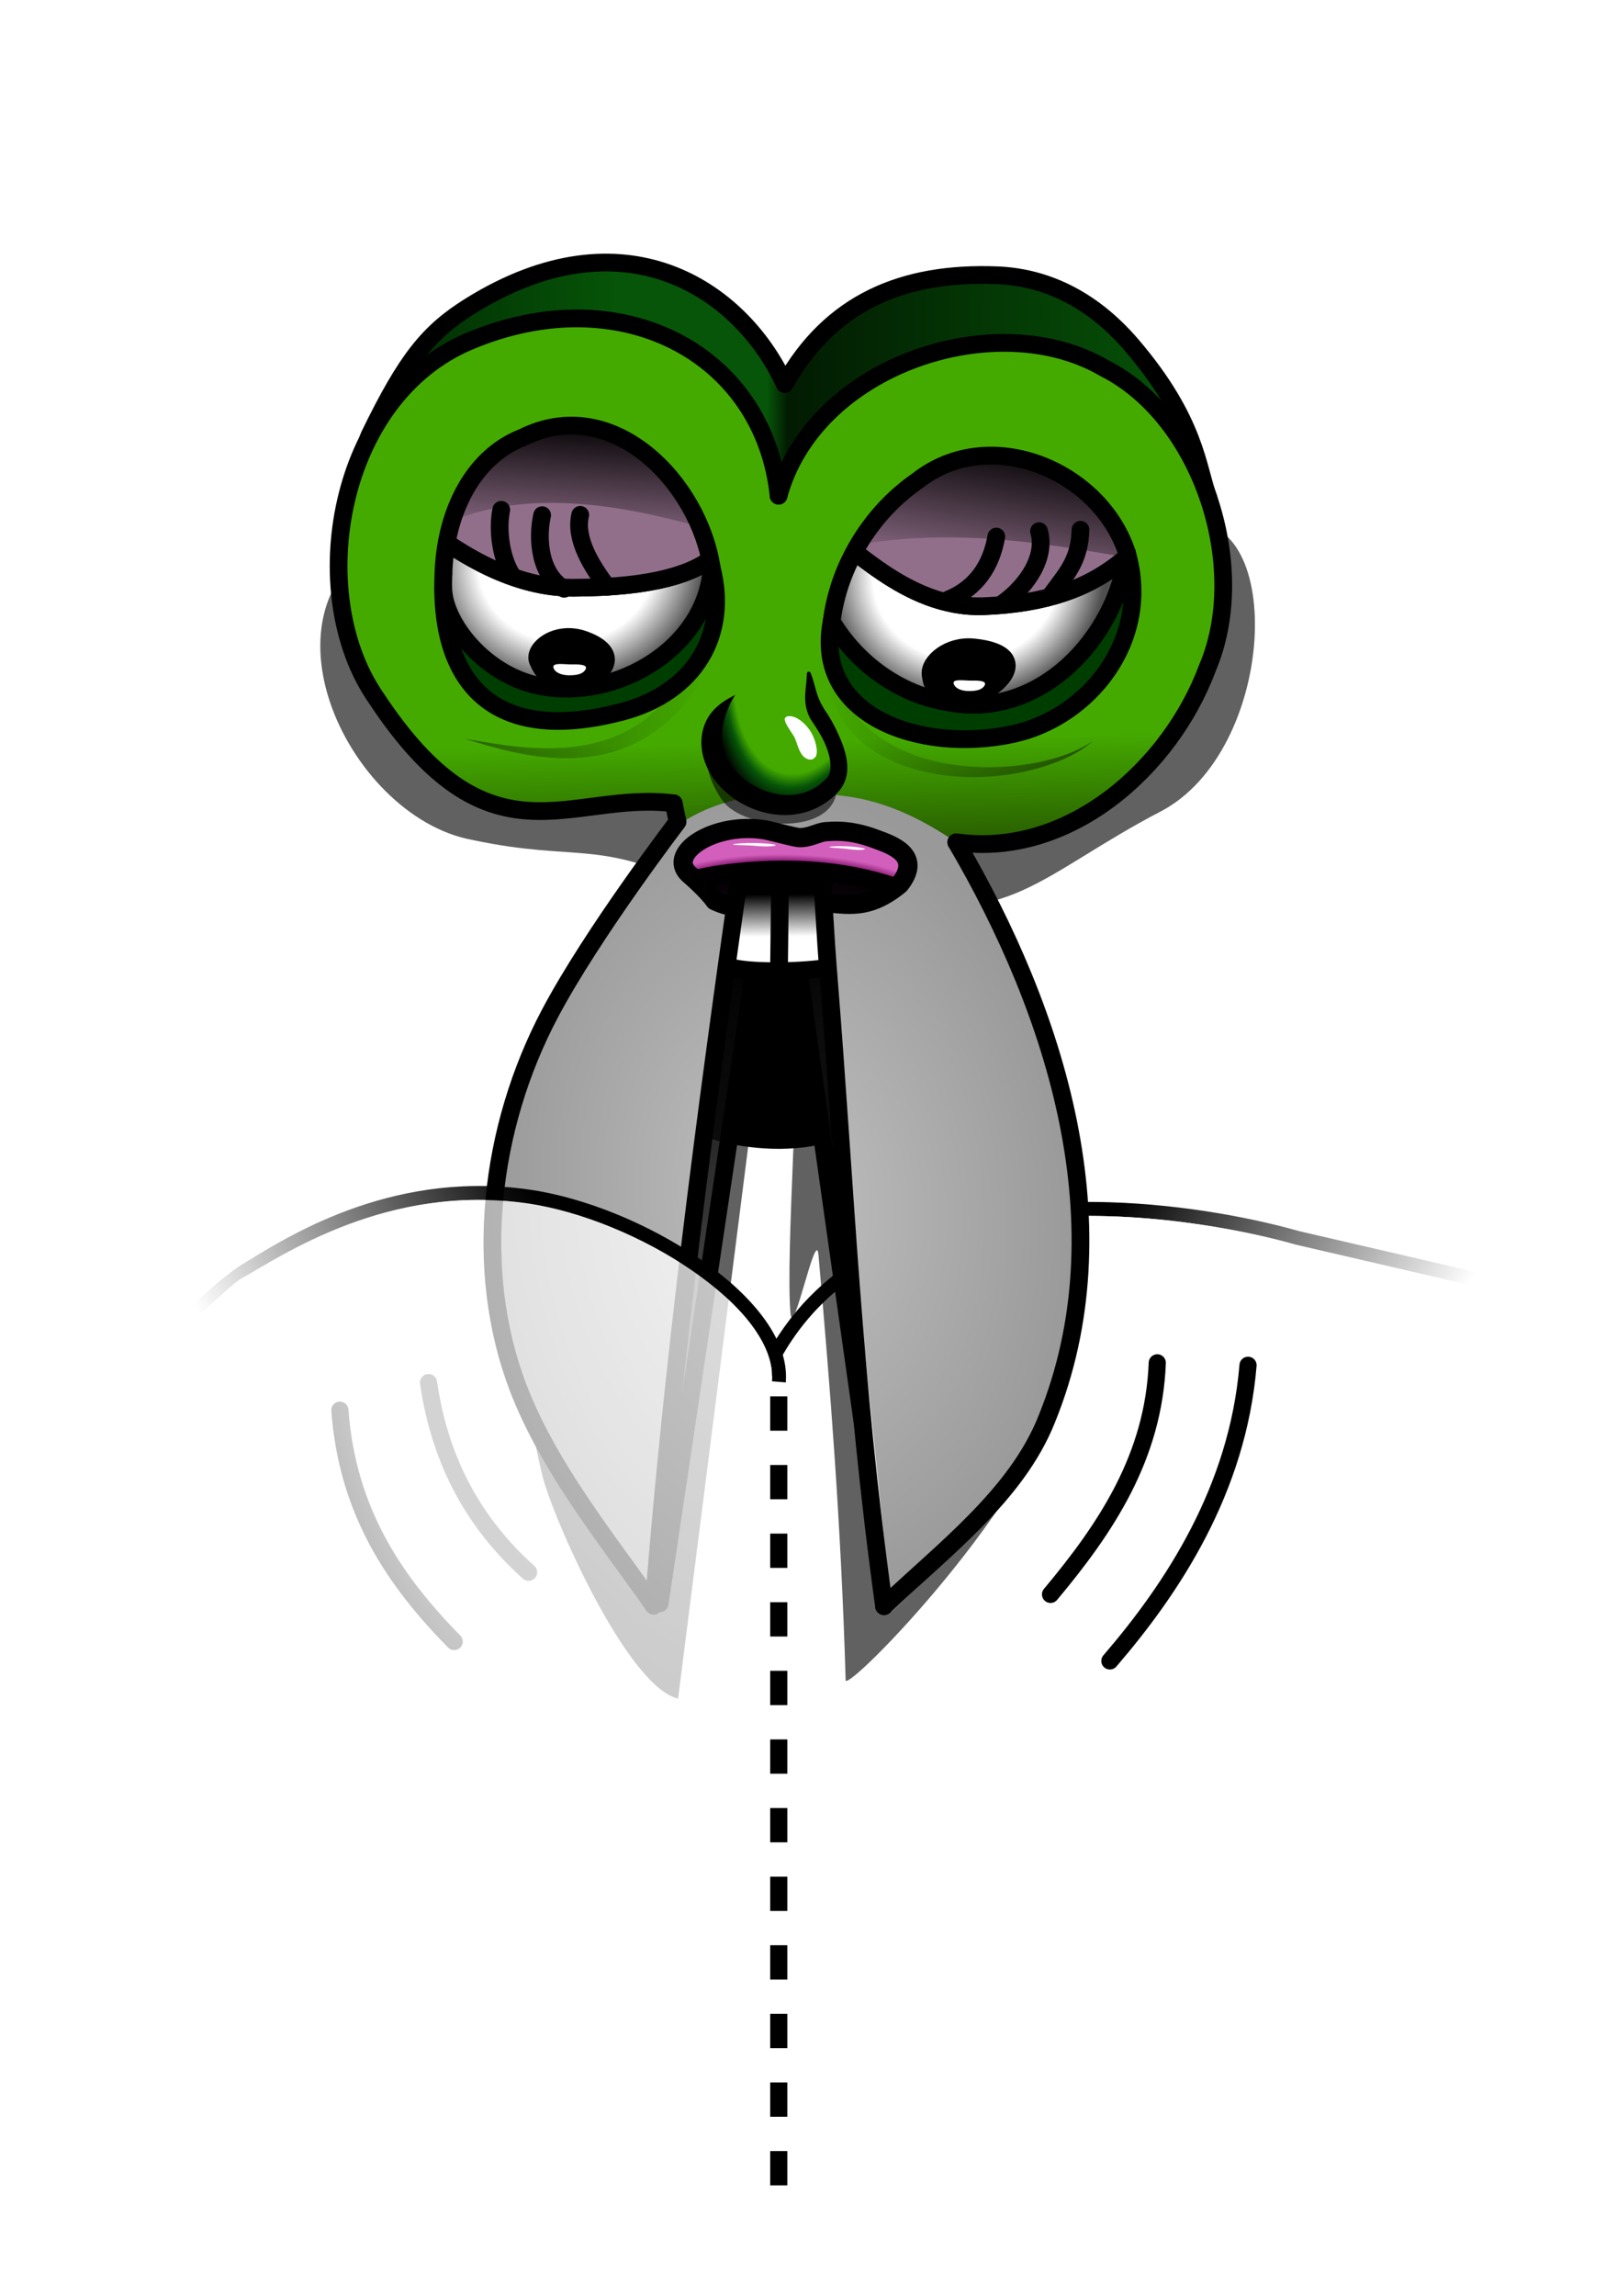 <?xml version="1.0" encoding="UTF-8" standalone="no"?>
<!-- Created with Inkscape (http://www.inkscape.org/) -->

<svg
   width="218.95mm"
   height="310.859mm"
   viewBox="0 0 218.95 310.859"
   version="1.1"
   id="svg185"
   xmlns:xlink="http://www.w3.org/1999/xlink"
   xmlns="http://www.w3.org/2000/svg"
   xmlns:svg="http://www.w3.org/2000/svg">
  <defs
     id="defs182">
    <linearGradient
       id="linearGradient2197">
      <stop
         style="stop-color:#ffffff;stop-opacity:0.818;"
         offset="0.001"
         id="stop2448" />
      <stop
         style="stop-color:#ffffff;stop-opacity:0.66;"
         offset="0.678"
         id="stop2193" />
      <stop
         style="stop-color:#ffffff;stop-opacity:0;"
         offset="1"
         id="stop2195" />
    </linearGradient>
    <linearGradient
       id="linearGradient2191">
      <stop
         style="stop-color:#ffffff;stop-opacity:1;"
         offset="0"
         id="stop2185" />
      <stop
         style="stop-color:#ffffff;stop-opacity:0.89;"
         offset="0.547"
         id="stop2187" />
      <stop
         style="stop-color:#ffffff;stop-opacity:0;"
         offset="1"
         id="stop2189" />
    </linearGradient>
    <linearGradient
       id="linearGradient2053">
      <stop
         style="stop-color:#ffffff;stop-opacity:1;"
         offset="0"
         id="stop2049" />
      <stop
         style="stop-color:#ffffff;stop-opacity:0;"
         offset="1"
         id="stop2051" />
    </linearGradient>
    <linearGradient
       id="linearGradient1776">
      <stop
         style="stop-color:#ffffff;stop-opacity:1;"
         offset="0"
         id="stop1966" />
      <stop
         style="stop-color:#ffffff;stop-opacity:0.89;"
         offset="0.603"
         id="stop1772" />
      <stop
         style="stop-color:#ffffff;stop-opacity:0;"
         offset="1"
         id="stop1774" />
    </linearGradient>
    <linearGradient
       id="linearGradient1768">
      <stop
         style="stop-color:#ffffff;stop-opacity:0.763;"
         offset="0.219"
         id="stop1764" />
      <stop
         style="stop-color:#ffffff;stop-opacity:0;"
         offset="1"
         id="stop1766" />
    </linearGradient>
    <linearGradient
       id="linearGradient1760">
      <stop
         style="stop-color:#000000;stop-opacity:1;"
         offset="0"
         id="stop1756" />
      <stop
         style="stop-color:#000000;stop-opacity:0;"
         offset="1"
         id="stop1758" />
    </linearGradient>
    <linearGradient
       id="linearGradient1750">
      <stop
         style="stop-color:#000000;stop-opacity:0;"
         offset="0"
         id="stop1748" />
      <stop
         style="stop-color:#000000;stop-opacity:1;"
         offset="1"
         id="stop1746" />
    </linearGradient>
    <linearGradient
       id="linearGradient2155">
      <stop
         style="stop-color:#c0c0c0;stop-opacity:1;"
         offset="0"
         id="stop2151" />
      <stop
         style="stop-color:#999999;stop-opacity:1;"
         offset="1"
         id="stop2153" />
    </linearGradient>
    <linearGradient
       id="linearGradient1933">
      <stop
         style="stop-color:#000000;stop-opacity:1;"
         offset="0"
         id="stop1929" />
      <stop
         style="stop-color:#333333;stop-opacity:0;"
         offset="1"
         id="stop1931" />
    </linearGradient>
    <linearGradient
       id="linearGradient1697">
      <stop
         style="stop-color:#000000;stop-opacity:1;"
         offset="0"
         id="stop1693" />
      <stop
         style="stop-color:#000000;stop-opacity:0;"
         offset="1"
         id="stop1695" />
    </linearGradient>
    <linearGradient
       id="linearGradient1687">
      <stop
         style="stop-color:#000000;stop-opacity:0;"
         offset="0"
         id="stop1685" />
      <stop
         style="stop-color:#000000;stop-opacity:1;"
         offset="1"
         id="stop1683" />
    </linearGradient>
    <linearGradient
       id="linearGradient16726">
      <stop
         style="stop-color:#002201;stop-opacity:1;"
         offset="0"
         id="stop16722" />
      <stop
         style="stop-color:#065508;stop-opacity:1;"
         offset="0.317"
         id="stop18605" />
      <stop
         style="stop-color:#065508;stop-opacity:1;"
         offset="0.493"
         id="stop16730" />
      <stop
         style="stop-color:#021b02;stop-opacity:1;"
         offset="0.517"
         id="stop16732" />
      <stop
         style="stop-color:#065508;stop-opacity:1;"
         offset="1"
         id="stop16724" />
    </linearGradient>
    <linearGradient
       id="linearGradient11662">
      <stop
         style="stop-color:#0082ff;stop-opacity:1;"
         offset="0"
         id="stop11658" />
      <stop
         style="stop-color:#ff5bf9;stop-opacity:1;"
         offset="1"
         id="stop11660" />
    </linearGradient>
    <linearGradient
       id="linearGradient11286">
      <stop
         style="stop-color:#000000;stop-opacity:1;"
         offset="0"
         id="stop11282" />
      <stop
         style="stop-color:#000000;stop-opacity:0;"
         offset="1"
         id="stop11284" />
    </linearGradient>
    <linearGradient
       id="linearGradient9776">
      <stop
         style="stop-color:#ffffff;stop-opacity:1;"
         offset="0.639"
         id="stop9772" />
      <stop
         style="stop-color:#4f4f4f;stop-opacity:1;"
         offset="0.999"
         id="stop9774" />
    </linearGradient>
    <linearGradient
       id="linearGradient9762">
      <stop
         style="stop-color:#44aa00;stop-opacity:1;"
         offset="0"
         id="stop9758" />
      <stop
         style="stop-color:#234f00;stop-opacity:1;"
         offset="1"
         id="stop9760" />
    </linearGradient>
    <linearGradient
       id="linearGradient9750">
      <stop
         style="stop-color:#000000;stop-opacity:1;"
         offset="0"
         id="stop9746" />
      <stop
         style="stop-color:#000000;stop-opacity:0;"
         offset="1"
         id="stop9748" />
    </linearGradient>
    <linearGradient
       id="linearGradient9286">
      <stop
         style="stop-color:#10040e;stop-opacity:1;"
         offset="0.148"
         id="stop9507" />
      <stop
         style="stop-color:#000000;stop-opacity:1;"
         offset="0.608"
         id="stop9284" />
      <stop
         style="stop-color:#93247e;stop-opacity:1;"
         offset="0.741"
         id="stop18612" />
      <stop
         style="stop-color:#d35fbc;stop-opacity:1;"
         offset="0.839"
         id="stop9282" />
    </linearGradient>
    <linearGradient
       id="linearGradient9278">
      <stop
         style="stop-color:#000000;stop-opacity:1;"
         offset="0"
         id="stop9274" />
      <stop
         style="stop-color:#000000;stop-opacity:0;"
         offset="1"
         id="stop9276" />
    </linearGradient>
    <linearGradient
       id="linearGradient5207">
      <stop
         style="stop-color:#44aa00;stop-opacity:1;"
         offset="0.492"
         id="stop5205" />
      <stop
         style="stop-color:#065508;stop-opacity:1;"
         offset="0.553"
         id="stop5203" />
      <stop
         style="stop-color:#000000;stop-opacity:1;"
         offset="0.649"
         id="stop6158" />
    </linearGradient>
    <linearGradient
       id="linearGradient4769">
      <stop
         style="stop-color:#ffffff;stop-opacity:1;"
         offset="0.671"
         id="stop4767" />
      <stop
         style="stop-color:#4f4f4f;stop-opacity:1;"
         offset="0.999"
         id="stop4765" />
    </linearGradient>
    <clipPath
       clipPathUnits="userSpaceOnUse"
       id="clipPath2542">
      <use
         x="0"
         y="0"
         xlink:href="#path1888"
         id="use2544"
         transform="matrix(0.148,0,0,0.148,36.604,175.864)" />
    </clipPath>
    <radialGradient
       xlink:href="#linearGradient9776"
       id="radialGradient4771"
       cx="49.78"
       cy="200.845"
       fx="49.78"
       fy="200.845"
       r="23.907"
       gradientTransform="matrix(1,0,0,1.1,0,-20.031)"
       gradientUnits="userSpaceOnUse" />
    <radialGradient
       xlink:href="#linearGradient4769-3"
       id="radialGradient4771-6"
       cx="47.962"
       cy="200.038"
       fx="47.962"
       fy="200.038"
       r="23.907"
       gradientTransform="matrix(1,0,0,1.1,0,-20.031)"
       gradientUnits="userSpaceOnUse" />
    <linearGradient
       id="linearGradient4769-3">
      <stop
         style="stop-color:#ffffff;stop-opacity:0;"
         offset="0.511"
         id="stop4767-4" />
      <stop
         style="stop-color:#4f4f4f;stop-opacity:1;"
         offset="0.999"
         id="stop4765-1" />
    </linearGradient>
    <radialGradient
       xlink:href="#linearGradient4769-3"
       id="radialGradient4771-5"
       cx="47.962"
       cy="200.038"
       fx="47.962"
       fy="200.038"
       r="23.907"
       gradientTransform="matrix(1,0,0,1.1,0,-20.031)"
       gradientUnits="userSpaceOnUse" />
    <radialGradient
       xlink:href="#linearGradient4769"
       id="radialGradient4856"
       gradientUnits="userSpaceOnUse"
       gradientTransform="matrix(1,0,0,1.1,0,-20.031)"
       cx="61.061"
       cy="132.71"
       fx="61.061"
       fy="132.71"
       r="23.907" />
    <clipPath
       clipPathUnits="userSpaceOnUse"
       id="clipPath8466">
      <use
         x="0"
         y="0"
         xlink:href="#path4809"
         id="use8468" />
    </clipPath>
    <clipPath
       clipPathUnits="userSpaceOnUse"
       id="clipPath8673">
      <use
         x="0"
         y="0"
         xlink:href="#path4186"
         id="use8675" />
    </clipPath>
    <clipPath
       clipPathUnits="userSpaceOnUse"
       id="clipPath9270">
      <use
         x="0"
         y="0"
         xlink:href="#path8379"
         id="use9272"
         transform="rotate(83.447,96.819,176.713)" />
    </clipPath>
    <linearGradient
       xlink:href="#linearGradient9278"
       id="linearGradient9280"
       x1="108.402"
       y1="196.152"
       x2="108.444"
       y2="203.68"
       gradientUnits="userSpaceOnUse" />
    <radialGradient
       xlink:href="#linearGradient5207"
       id="radialGradient9599"
       cx="108.635"
       cy="160.136"
       fx="108.635"
       fy="160.136"
       r="12.711"
       gradientTransform="matrix(1.457,0.197,-0.334,2.472,-25.928,-296.225)"
       gradientUnits="userSpaceOnUse" />
    <linearGradient
       xlink:href="#linearGradient9750"
       id="linearGradient9752"
       x1="21.462"
       y1="205.281"
       x2="44.413"
       y2="209.393"
       gradientUnits="userSpaceOnUse" />
    <linearGradient
       xlink:href="#linearGradient9762"
       id="linearGradient9764"
       x1="113.998"
       y1="164.375"
       x2="117.48"
       y2="164.691"
       gradientUnits="userSpaceOnUse" />
    <filter
       style="color-interpolation-filters:sRGB"
       id="filter9768"
       x="-0.176"
       y="-0.071"
       width="1.352"
       height="1.142">
      <feGaussianBlur
         stdDeviation="2.229"
         id="feGaussianBlur9770" />
    </filter>
    <linearGradient
       xlink:href="#linearGradient11286"
       id="linearGradient9603"
       gradientUnits="userSpaceOnUse"
       x1="108.556"
       y1="195.762"
       x2="108.637"
       y2="203.806"
       gradientTransform="rotate(-83.447,96.819,176.713)" />
    <filter
       style="color-interpolation-filters:sRGB"
       id="filter11654"
       x="-0.199"
       y="-0.492"
       width="1.398"
       height="1.984">
      <feGaussianBlur
         stdDeviation="2.681"
         id="feGaussianBlur11656" />
    </filter>
    <linearGradient
       xlink:href="#linearGradient11662"
       id="linearGradient11664"
       x1="20.69"
       y1="193.463"
       x2="62.696"
       y2="197.615"
       gradientUnits="userSpaceOnUse" />
    <linearGradient
       xlink:href="#linearGradient11662"
       id="linearGradient12187"
       gradientUnits="userSpaceOnUse"
       x1="26.814"
       y1="139.413"
       x2="64.435"
       y2="149.756" />
    <linearGradient
       xlink:href="#linearGradient9750"
       id="linearGradient12189"
       gradientUnits="userSpaceOnUse"
       x1="29.173"
       y1="142.772"
       x2="54.401"
       y2="149.886" />
    <filter
       style="color-interpolation-filters:sRGB"
       id="filter13216"
       x="-0.374"
       y="-0.275"
       width="1.749"
       height="1.549">
      <feGaussianBlur
         stdDeviation="0.94"
         id="feGaussianBlur13218" />
    </filter>
    <linearGradient
       xlink:href="#linearGradient16726"
       id="linearGradient16728"
       x1="103.422"
       y1="176.174"
       x2="106.236"
       y2="152.324"
       gradientUnits="userSpaceOnUse" />
    <radialGradient
       xlink:href="#linearGradient9286"
       id="radialGradient18607"
       cx="119.215"
       cy="164.494"
       fx="119.215"
       fy="164.494"
       r="10.425"
       gradientTransform="matrix(1.071,0.154,-0.469,3.261,68.602,-388.879)"
       gradientUnits="userSpaceOnUse" />
    <filter
       style="color-interpolation-filters:sRGB"
       id="filter18655"
       x="-0.355"
       y="-2.087"
       width="1.71"
       height="5.174">
      <feGaussianBlur
         stdDeviation="0.904"
         id="feGaussianBlur18657" />
    </filter>
    <filter
       style="color-interpolation-filters:sRGB"
       id="filter18665"
       x="-0.325"
       y="-1.908"
       width="1.649"
       height="4.815">
      <feGaussianBlur
         stdDeviation="0.826"
         id="feGaussianBlur18663" />
    </filter>
    <linearGradient
       xlink:href="#linearGradient1687"
       id="linearGradient1689"
       x1="81.877"
       y1="128.799"
       x2="118.183"
       y2="128.799"
       gradientUnits="userSpaceOnUse" />
    <linearGradient
       xlink:href="#linearGradient1697"
       id="linearGradient1699"
       x1="33.123"
       y1="127.378"
       x2="65.951"
       y2="127.378"
       gradientUnits="userSpaceOnUse" />
    <linearGradient
       xlink:href="#linearGradient1933"
       id="linearGradient1935"
       x1="119.414"
       y1="166.331"
       x2="137.632"
       y2="168.822"
       gradientUnits="userSpaceOnUse" />
    <linearGradient
       xlink:href="#linearGradient1933"
       id="linearGradient2048"
       gradientUnits="userSpaceOnUse"
       x1="119.414"
       y1="166.331"
       x2="127.019"
       y2="166.895" />
    <filter
       style="color-interpolation-filters:sRGB"
       id="filter2125"
       x="-0.051"
       y="-0.039"
       width="1.102"
       height="1.077">
      <feGaussianBlur
         stdDeviation="2.679"
         id="feGaussianBlur2127" />
    </filter>
    <radialGradient
       xlink:href="#linearGradient2155"
       id="radialGradient2157"
       cx="126.734"
       cy="166.501"
       fx="126.734"
       fy="166.501"
       r="11.831"
       gradientTransform="matrix(1,0,0,0.701,0,49.774)"
       gradientUnits="userSpaceOnUse" />
    <linearGradient
       xlink:href="#linearGradient1750"
       id="linearGradient1752"
       x1="34.093"
       y1="192.565"
       x2="77.288"
       y2="171.674"
       gradientUnits="userSpaceOnUse" />
    <linearGradient
       xlink:href="#linearGradient1760"
       id="linearGradient1762"
       x1="154.206"
       y1="158.327"
       x2="195.138"
       y2="180.809"
       gradientUnits="userSpaceOnUse" />
    <clipPath
       clipPathUnits="userSpaceOnUse"
       id="clipPath2089">
      <path
         style="color:#000000;fill:url(#linearGradient2093);stroke-width:3.778;-inkscape-stroke:none;paint-order:markers stroke fill"
         d="m 104.481,186.382 c 13.314,-29.108 56.385,-22.063 71.011,-17.873 l 28.608,6.626 -4.595,108.362 -94.055,0.918"
         id="path2091" />
    </clipPath>
    <linearGradient
       xlink:href="#linearGradient1776"
       id="linearGradient2093"
       gradientUnits="userSpaceOnUse"
       x1="107.392"
       y1="203.989"
       x2="202.567"
       y2="206.824" />
    <clipPath
       clipPathUnits="userSpaceOnUse"
       id="clipPath2167">
      <path
         style="color:#000000;fill:url(#linearGradient2171);stroke-width:3.778;-inkscape-stroke:none;paint-order:markers stroke fill"
         d="m 104.518,186.991 c 0.805,-9.904 -18.488,-21.999 -33.193,-24.092 -14.588,-2.076 -26.328,3.337 -33.28,7.317 -4.379,2.507 -18.596,13.731 -18.693,12.873 l -1.454,0.323 c -2.039,31.66 4.417,64.668 2.143,101.386 h 85.409"
         id="path2169" />
    </clipPath>
    <linearGradient
       xlink:href="#linearGradient1768"
       id="linearGradient2171"
       gradientUnits="userSpaceOnUse"
       x1="105.113"
       y1="232.878"
       x2="19.766"
       y2="233.798" />
    <radialGradient
       xlink:href="#linearGradient2197"
       id="radialGradient2179"
       cx="113.09"
       cy="173.334"
       fx="113.09"
       fy="173.334"
       r="96.407"
       gradientTransform="matrix(1,0.011,-0.015,1.276,3.37,-62.363)"
       gradientUnits="userSpaceOnUse" />
    <radialGradient
       xlink:href="#linearGradient2053"
       id="radialGradient2181"
       cx="111.974"
       cy="201.126"
       fx="111.974"
       fy="201.126"
       r="96.407"
       gradientTransform="matrix(0.831,0.011,-0.01,0.755,21.315,50.724)"
       gradientUnits="userSpaceOnUse" />
    <radialGradient
       xlink:href="#linearGradient2191"
       id="radialGradient2183"
       cx="130.01"
       cy="202.683"
       fx="130.01"
       fy="202.683"
       r="49.81"
       gradientTransform="matrix(1.831,0.018,-0.022,2.252,-127.023,-285.656)"
       gradientUnits="userSpaceOnUse" />
    <filter
       style="color-interpolation-filters:sRGB"
       id="filter6160"
       x="-0.146"
       y="-0.152"
       width="1.292"
       height="1.304">
      <feGaussianBlur
         stdDeviation="1.527"
         id="feGaussianBlur6162" />
    </filter>
  </defs>
  <path
     style="opacity:1;fill:none;fill-opacity:1;stroke:#000000;stroke-width:2.322;stroke-dasharray:none;stroke-dashoffset:0;paint-order:markers stroke fill;stop-color:#000000;stroke-linecap:round;stroke-opacity:0.527"
     d="m 58.027,187.169 c 1.568,10.879 6.346,19.231 13.547,25.674"
     id="path2338" />
  <path
     style="opacity:1;fill:none;fill-opacity:1;stroke:#000000;stroke-width:2.322;stroke-linecap:round;stroke-dasharray:none;stroke-dashoffset:0;stroke-opacity:0.475;paint-order:markers stroke fill;stop-color:#000000"
     d="m 46.02,190.9 c 1.02,13.766 7.436,23.142 15.479,31.322"
     id="path2340" />
  <g
     id="path886">
    <path
       id="path1888"
       style="color:#000000;fill:url(#linearGradient1762);paint-order:markers stroke fill"
       d="m 147.489,162.711 c -2.691,-0.005 -5.43,0.107 -8.172,0.367 -13.376,1.269 -27.005,6.249 -34.591,18.802 l -0.244,4.502 c 13.314,-29.108 56.385,-22.062 71.011,-17.873 l 28.608,6.625 1.974,-1.482 -30.156,-6.985 c -5.648,-1.61 -15.194,-3.599 -25.756,-3.914 -0.885,-0.026 -1.776,-0.041 -2.673,-0.043 z" />
    <path
       style="color:#000000;fill:url(#radialGradient2183);stroke-width:3.778;-inkscape-stroke:none;paint-order:markers stroke fill;fill-opacity:1"
       d="m 104.481,186.382 c 13.314,-29.108 56.385,-22.063 71.011,-17.873 l 28.608,6.626 -4.595,108.362 -94.055,0.918"
       id="path1890" />
  </g>
  <g
     id="g2086"
     clip-path="url(#clipPath2089)">
    <rect
       style="opacity:0.282;fill:url(#radialGradient2181);fill-opacity:1;stroke:none;stroke-width:2.322;stroke-dasharray:4.644, 4.644;stroke-dashoffset:0;paint-order:markers stroke fill;stop-color:#000000"
       id="rect2080"
       width="192.815"
       height="145.674"
       x="14.269"
       y="140.033" />
  </g>
  <path
     style="font-variation-settings:normal;opacity:1;mix-blend-mode:normal;vector-effect:none;fill:#000000;fill-opacity:0.619;stroke:none;stroke-width:5.729;stroke-linecap:butt;stroke-linejoin:miter;stroke-miterlimit:4;stroke-dasharray:none;stroke-dashoffset:0;stroke-opacity:1;-inkscape-stroke:none;paint-order:markers stroke fill;filter:url(#filter2125);stop-color:#000000;stop-opacity:1"
     d="m 119.575,121.07 c 16.292,5.159 21.532,-2.863 37.557,-11.203 15.665,-8.152 17.048,-40.347 3.579,-39.104 -11.299,-12.12 -24.375,-4.747 -37.896,-6.934 -22.317,-1.215 -45.295,-2.253 -66.93,6.686 l -1.786,1.249 c -21.209,9.089 -7.257,38.805 9.846,41.94 14.672,3.129 17.335,-0.439 31.987,7.235 -20.891,23.594 -30.039,48.238 -22.467,78.903 1.389,5.623 11.468,28.516 18.35,30.104 l 10.75,-84.635 c 0.194,-2.009 2.944,-5.64 3.398,-7.581 0.019,-0.084 1.857,-3.418 1.867,-3.403 0.603,8.266 -1.49,35.546 -0.794,43.431 0.337,3.818 3.452,-11.716 3.788,-7.895 1.567,17.82 3.043,36.01 3.685,57.636 0.485,1.335 25.743,-24.33 29.758,-41.521 1.769,-15.029 -7.324,-37.839 -13.942,-51.824 -1.839,-3.885 -5.929,-12.583 -10.748,-13.087 z"
     id="path2050" />
  <g
     id="layer1"
     transform="translate(29.803,-31.794)">
    <path
       style="font-variation-settings:normal;opacity:1;mix-blend-mode:normal;fill:#000000;fill-opacity:1;stroke:none;stroke-width:3.779;stroke-linecap:butt;stroke-linejoin:round;stroke-miterlimit:4;stroke-dasharray:none;stroke-dashoffset:0;stroke-opacity:1;paint-order:markers stroke fill;filter:url(#filter11654);stop-color:#000000;stop-opacity:1"
       d="m 99.034,203.694 c -1.659,0.447 -3.455,0.544 -4.976,1.342 -1.933,1.014 -3.441,4.468 -2.633,6.552 1.023,2.638 8.433,3.365 10.843,3.642 4.081,0.47 21.209,1.459 21.279,-5.35 0.069,-6.677 -15.247,-7.468 -19.827,-7.319 -1.603,0.052 -3.989,-0.553 -4.686,1.133 z"
       id="path11652"
       transform="matrix(1.269,0,0,3.345,-62.523,-533.759)" />
    <g
       id="g815-5"
       transform="matrix(0.081,0.709,-0.709,0.081,185.36,56.298)">
      <path
         style="fill:none;stroke:#000000;stroke-width:0;stroke-linecap:round;stroke-linejoin:round;stroke-dasharray:none;paint-order:markers stroke fill;stop-color:#000000"
         d="m 117.312,160.502 c -1.528,1.767 -1.721,3.026 -1.862,4.265 -0.062,0.544 -0.263,2.134 0.553,3.544 0.173,0.3 -0.612,-0.022 -1.099,0.083"
         id="path4845"
         transform="matrix(6.76,0,0,6.76,-682.027,-951.468)"
         class="UnoptimicedTransforms" />
      <path
         d="m 138.565,164.757 c -1.377,-1.822 -3.006,0.051 -5.028,-1.032 -5.11,-2.788 -9.864,-3.074 -14.928,-0.831 l 1.236,2.457 7.508,-0.197 z"
         id="path4921"
         style="font-variation-settings:normal;opacity:1;vector-effect:none;fill:url(#linearGradient2048);fill-opacity:1;stroke-width:1;stroke-linecap:butt;stroke-linejoin:miter;stroke-miterlimit:4;stroke-dasharray:none;stroke-dashoffset:0;stroke-opacity:1;-inkscape-stroke:none;stop-color:#000000;stop-opacity:1"
         transform="matrix(6.76,0,0,6.76,-682.027,-951.468)"
         class="UnoptimicedTransforms" />
      <path
         style="fill:none;stroke:#000000;stroke-width:0.498;stroke-linecap:round;stroke-linejoin:round;stop-color:#000000"
         d="m 120.323,165.308 17.968,-0.481"
         id="path430-8"
         transform="matrix(6.76,0,0,6.76,-682.027,-951.468)"
         class="UnoptimicedTransforms" />
      <path
         d="m 117.312,160.502 c -1.528,1.767 -1.721,3.026 -1.862,4.265 -0.062,0.544 -0.263,2.134 0.553,3.544 0.173,0.3 -0.612,-0.022 -1.099,0.083 l 0.423,-0.135 0.526,-0.049 c 0,0 2.819,2.717 4.938,4.169 3.004,2.058 6.902,2.96 10.331,2.081 2.305,-0.595 4.428,-1.95 6.509,-3.088 -6.576,-1.269 -13.587,-3.022 -20.066,-4.712 0.227,-0.764 0.259,-1.558 0.345,-2.294 0.682,0.021 1.774,0.092 2.431,0.113 0.078,0.003 0.156,0.005 0.234,0.008 6.234,0.208 11.464,0.421 17.99,0.269 -1.377,-1.822 -2.859,-3.858 -4.881,-4.94 -5.11,-2.788 -11.308,-1.558 -16.372,0.685 z"
         id="path4863"
         style="fill:url(#radialGradient2157);fill-opacity:1"
         transform="matrix(6.76,0,0,6.76,-682.027,-951.468)"
         class="UnoptimicedTransforms" />
      <path
         d="m 137.631,171.372 c 0.121,-0.529 -10.706,-2.764 -18.121,-5.101 l 0.294,1.004 c 8.358,1.947 17.888,3.742 17.827,4.097 z"
         id="path4917"
         style="fill:url(#linearGradient1935);fill-opacity:1"
         transform="matrix(6.76,0,0,6.76,-682.027,-951.468)"
         class="UnoptimicedTransforms" />
      <path
         style="font-variation-settings:normal;fill:url(#radialGradient18607);fill-opacity:1;stroke:#000000;stroke-width:3.651;stroke-linecap:round;stroke-linejoin:round;stroke-miterlimit:4;stroke-dasharray:none;stroke-dashoffset:0;stroke-opacity:1;paint-order:normal;stop-color:#000000"
         d="m 116.816,180.31 c 2.018,-3.297 1.039,-3.45 1.863,-7.304 0.752,-3.514 0.473,-8.241 0.718,-11.837 0.327,-4.798 3.119,-8.666 -1.657,-16.05 -5.021,-5.051 -7.659,0.761 -8.992,3.358 -1.607,3.13 -2.442,5.854 -2.552,9.388 -0.049,1.571 0.89,3.295 0.522,5.299 -0.155,0.842 -1.897,5.212 -2.168,6.154 -2.663,9.285 2.232,19.088 6.679,15.324 0,0 3.32,-3.11 5.587,-4.333 z"
         id="path8677" />
      <path
         d=""
         id="path2406-3"
         style="fill:#ffffff"
         class="UnoptimicedTransforms" />
      <path
         style="font-variation-settings:normal;opacity:1;fill:#ffffff;fill-opacity:1;stroke:none;stroke-width:3.779;stroke-linecap:butt;stroke-linejoin:round;stroke-miterlimit:4;stroke-dasharray:none;stroke-dashoffset:0;stroke-opacity:1;paint-order:markers stroke fill;stop-color:#000000;stop-opacity:1"
         d="m 117.874,176.023 c 5.624,1.284 2.408,1.611 6.757,2.254 0.471,0.07 3.241,1.414 3.862,0.866 1.787,-1.579 3.16,-12.959 2.785,-15.337 -0.024,-0.151 -0.93,-3.316 -0.963,-3.326 -1.79,-0.581 -4.654,-0.467 -6.586,-0.562 -0.896,-0.044 -1.729,-0.449 -2.633,-0.367 -0.199,0.018 -1.887,0.045 -2.109,0.034 -9.395,-0.471 -4.442,4.401 -6.216,6.01 -1.89,1.715 -2.607,8.669 -0.054,9.251 z"
         id="path11615" />
      <g
         id="g8883">
        <path
           d="m 129.757,178.86 c 1.348,-3.285 2.344,-12.074 2.206,-17.952 l 122.718,1.39 c -44.116,1.03 -79.466,-0.41 -121.611,-1.819 -0.526,-0.02 -1.054,-0.034 -1.582,-0.054 -4.441,-0.147 -11.821,-0.623 -16.434,-0.767 -0.581,4.977 -0.797,10.341 -2.333,15.508 43.792,11.422 91.189,23.273 135.644,31.85 z"
           id="path8379"
           style="fill:#ffffff"
           class="UnoptimicedTransforms" />
      </g>
      <path
         style="fill:none;stroke:#000000;stroke-width:0.498;stroke-linecap:round;stroke-linejoin:round;stroke-dasharray:none;paint-order:markers stroke fill;stop-color:#000000"
         d="m 138.382,164.95 c -6.526,0.152 -11.572,-0.254 -17.806,-0.462 -0.078,-0.003 -0.156,-0.005 -0.234,-0.008 -0.657,-0.022 -1.749,-0.092 -2.431,-0.113 -0.086,0.736 -0.118,1.53 -0.345,2.294 6.478,1.69 13.489,3.443 20.066,4.712"
         id="path2412-6"
         transform="matrix(6.76,0,0,6.76,-682.027,-951.468)"
         class="UnoptimicedTransforms" />
      <path
         style="fill:none;stroke:#000000;stroke-width:0.498;stroke-linecap:round;stroke-linejoin:round;stroke-dasharray:none;paint-order:markers stroke fill;stop-color:#000000"
         d="m 117.312,160.502 c 5.064,-2.243 11.263,-3.473 16.372,-0.685 2.022,1.083 3.321,3.312 4.698,5.133"
         id="path2241-1"
         transform="matrix(6.76,0,0,6.76,-682.027,-951.468)"
         class="UnoptimicedTransforms" />
      <path
         style="fill:none;stroke:#000000;stroke-width:0.498;stroke-linecap:round;stroke-linejoin:round;stroke-dasharray:none;paint-order:markers stroke fill;stop-color:#000000"
         d="m 137.584,171.196 -17.327,-4.645"
         id="path1769"
         transform="matrix(6.76,0,0,6.76,-682.027,-951.468)"
         class="UnoptimicedTransforms" />
      <path
         d="m 108.526,152.371 c -0.86,0.219 -2.19,0.088 -4.51,1.653 -1.49,1.005 -2.188,2.27 -2.382,3.533 -0.403,2.61 0.224,4.736 2.356,6.269 -2.819,0.937 -5.344,3.95 -3.179,8.518 0.592,1.25 1.277,1.947 3.29,3.227 1.413,0.843 6.977,-1.179 8.448,-1.142 l 2.661,-6.057 c -1.594,2.278 1.303,5.172 -3.811,7.871 -3.117,1.645 -8.468,0.117 -9.606,-3.749 -1.302,-4.425 1.273,-8.182 5.29,-8.141 -3.543,-1.419 -4.616,-6.686 -2.521,-9.487 1.679,-2.563 5.996,-3.45 8.684,-1.928 2.675,1.357 4.87,4.471 4.066,7.563 z"
         id="path4859"
         style="fill:url(#linearGradient16728);fill-opacity:1"
         transform="matrix(6.76,0,0,6.76,-682.027,-951.468)"
         class="UnoptimicedTransforms" />
      <path
         style="fill:none;stroke:#000000;stroke-width:0.498;stroke-linecap:round;stroke-linejoin:round;stroke-dasharray:none;paint-order:markers stroke fill;stop-color:#000000"
         d="m 108.526,152.371 c -0.86,0.219 -2.19,0.088 -4.51,1.653 -1.49,1.005 -2.188,2.27 -2.382,3.533 -0.403,2.61 0.224,4.736 2.356,6.269 -2.819,0.937 -5.344,3.95 -3.179,8.518 0.592,1.25 1.277,1.947 3.29,3.227 1.413,0.843 6.977,-1.179 8.448,-1.142"
         id="path2551-9"
         transform="matrix(6.76,0,0,6.76,-682.027,-951.468)"
         class="UnoptimicedTransforms" />
      <path
         d="m 108.193,173.949 c 2.761,0.449 4.972,-0.602 4.419,-4.516 -0.3,-2.126 -1.827,-3.25 -3.724,-2.984 l 0.907,-11.63 c -2.398,0.488 -4.038,3.411 -2.691,5.605 0.746,1.399 2.112,2.473 3.654,2.85 l 6.554,-2.772 c -1.528,1.767 -1.721,3.026 -1.862,4.265 -0.062,0.544 -0.263,2.134 0.553,3.544 0.173,0.3 -0.332,-0.058 -0.819,0.047 l 0.026,0.014 c -0.656,2.809 1.375,5.212 -3.811,7.871 -3.117,1.645 -8.468,0.117 -9.606,-3.749 -1.302,-4.425 1.273,-8.182 5.29,-8.141 -3.543,-1.419 -4.616,-6.686 -2.521,-9.487 1.679,-2.563 5.996,-3.45 8.684,-1.928 2.675,1.357 4.87,4.471 4.066,7.563 l -6.554,2.772 c 2.574,0.813 3.972,-2.04 3.719,-4.677 -0.211,-2.202 -2.202,-4.195 -4.682,-3.777 l -0.907,11.63 c -2.404,0.08 -5.206,2.198 -4.245,4.851 0.409,1.547 1.982,2.425 3.55,2.649 z"
         id="path4855"
         style="fill:url(#linearGradient9764);fill-opacity:1"
         transform="matrix(6.76,0,0,6.76,-682.027,-951.468)"
         class="UnoptimicedTransforms" />
      <path
         style="fill:none;stroke:#000000;stroke-width:0.498;stroke-linecap:round;stroke-linejoin:round;stroke-dasharray:none;paint-order:markers stroke fill;stop-color:#000000"
         d="m 107.083,164.354 c -3.543,-1.419 -4.616,-6.686 -2.521,-9.487 1.679,-2.563 5.996,-3.45 8.684,-1.928 2.675,1.357 4.87,4.471 4.066,7.563"
         id="path2249-9"
         transform="matrix(6.76,0,0,6.76,-682.027,-951.468)"
         class="UnoptimicedTransforms" />
      <path
         style="fill:none;stroke:#000000;stroke-width:0.498;stroke-linecap:round;stroke-linejoin:round;stroke-dasharray:none;paint-order:markers stroke fill;stop-color:#000000"
         d="m 115.327,168.258 c -0.702,2.88 1.324,5.34 -3.928,7.985 -3.117,1.645 -8.468,0.117 -9.606,-3.749 -1.302,-4.425 1.273,-8.182 5.29,-8.141"
         id="path2251-2"
         transform="matrix(6.76,0,0,6.76,-682.027,-951.468)"
         class="UnoptimicedTransforms" />
      <path
         d="m 109.795,154.819 c 2.348,0.572 4.38,2.993 3.586,5.474 -0.369,1.323 -1.38,2.418 -2.623,2.981 2.574,0.813 3.972,-2.04 3.719,-4.677 -0.211,-2.202 -2.202,-4.195 -4.682,-3.777 z"
         id="path870"
         style="font-variation-settings:normal;opacity:1;vector-effect:none;fill:#003d01;fill-opacity:1;stroke-width:1;stroke-linecap:butt;stroke-linejoin:miter;stroke-miterlimit:4;stroke-dasharray:none;stroke-dashoffset:0;stroke-opacity:1;-inkscape-stroke:none;stop-color:#000000;stop-opacity:1"
         transform="matrix(6.76,0,0,6.76,-682.027,-951.468)"
         class="UnoptimicedTransforms" />
      <path
         style="fill:none;stroke:#000000;stroke-width:0.498;stroke-linecap:round;stroke-linejoin:round;stroke-dasharray:none;paint-order:markers stroke fill;stop-color:#000000"
         d="m 110.758,163.274 c 2.574,0.813 3.972,-2.04 3.719,-4.677 -0.211,-2.202 -2.202,-4.195 -4.682,-3.777"
         id="path806"
         transform="matrix(6.76,0,0,6.76,-682.027,-951.468)"
         class="UnoptimicedTransforms" />
      <g
         id="g8394">
        <g
           id="g8390">
          <path
             d="M 60.194,95.118 C 43.984,98.418 32.896,118.177 42.002,133.005 c 5.044,9.46 14.278,16.719 24.702,19.266 L 60.194,95.118 c 15.875,3.868 29.611,20.233 24.239,37.002 -2.497,8.946 -9.33,16.347 -17.729,20.152 z"
             id="path4809"
             class="UnoptimicedTransforms"
             style="font-variation-settings:normal;opacity:1;fill:url(#radialGradient4856);fill-opacity:1;stroke-width:1;stroke-linecap:butt;stroke-linejoin:miter;stroke-miterlimit:4;stroke-dasharray:none;stroke-dashoffset:0;stroke-opacity:1;stop-color:#000000;stop-opacity:1" />
        </g>
      </g>
      <g
         id="g8568">
        <path
           d="m 54.062,173.737 c 15.793,2.946 23.639,22.686 17.919,36.596 -3.835,9.327 -13.859,15.096 -19.947,14.441 l -2.672,-0.34 C 38.763,222.927 28.127,216.989 25.363,206.531 18.872,188.599 37.812,174.281 54.062,173.737 Z"
           id="path4186"
           class="UnoptimicedTransforms"
           style="fill:url(#radialGradient4771);fill-opacity:1" />
        <g
           id="g8670"
           clip-path="url(#clipPath8673)">
          <g
             id="g9617">
            <path
               style="font-variation-settings:normal;fill:#916f8a;fill-opacity:1;stroke:#000000;stroke-width:3.364;stroke-linecap:round;stroke-linejoin:round;stroke-miterlimit:4;stroke-dasharray:none;stroke-dashoffset:0;stroke-opacity:1;paint-order:normal;stop-color:#000000"
               d="m 28.42,232.167 c 3.153,-1.221 6.139,0.295 9.085,-2.654 9,-8.633 16.071,-18.425 17.277,-29.234 3.44,-30.834 -7.458,-31.872 -12.365,-32.015 -1.154,-0.034 -0.896,-3.223 -1.723,-3.997 -1.849,-1.729 -5.995,-2.419 -8.226,-2.481 -2.012,-0.055 -3.962,0.843 -5.78,1.559 -8.685,3.421 -12.54,11.915 -13.81,20.803 -0.743,5.195 -1.099,10.536 -0.868,15.783 0.26,5.879 1.498,11.356 4.167,16.604 2.056,4.044 4.531,8.707 7.755,11.964 1.376,1.39 3.067,2.281 4.489,3.668 z"
               id="path8461-0" />
            <use
               x="0"
               y="0"
               xlink:href="#path8461-0"
               id="use9679" />
          </g>
          <path
             style="font-variation-settings:normal;opacity:1;fill:url(#linearGradient9752);fill-opacity:1;stroke:none;stroke-width:3.779;stroke-linecap:butt;stroke-linejoin:round;stroke-miterlimit:4;stroke-dasharray:none;stroke-dashoffset:0;stroke-opacity:1;paint-order:markers stroke fill;filter:url(#filter9768);stop-color:#000000;stop-opacity:1"
             d="m 48.877,237.43 c -22.206,-22.576 -4.363,-57.552 -0.625,-68.007 0.48,-0.759 1.037,-1.442 1.625,-2.117 0.139,-0.159 0.585,-0.346 0.419,-0.477 -1.99,-1.568 -11.481,3.832 -12.821,4.589 -16.607,9.391 -28.697,24.814 -24.563,44.745 0.827,3.985 2.249,7.707 4.426,11.178 2.484,3.958 6.837,5.789 10.672,8.096 2.253,1.356 4.233,3.111 6.466,4.501 4.563,2.841 11.597,2.198 14.4,-2.508 z"
             id="path9681" />
        </g>
      </g>
      <path
         style="fill:none;stroke:#000000;stroke-width:0.498;stroke-linecap:round;stroke-linejoin:round;stroke-dasharray:none;paint-order:markers stroke fill;stop-color:#000000"
         d="m 108.888,166.449 c -2.404,0.08 -5.206,2.198 -4.245,4.851 0.409,1.547 1.982,2.425 3.55,2.649"
         id="path814"
         transform="matrix(6.76,0,0,6.76,-682.027,-951.468)"
         class="UnoptimicedTransforms" />
      <path
         d="m 108.888,166.449 c 2.336,0.436 3.497,3.356 2.651,5.414 -0.567,1.38 -2.05,2.233 -2.951,2.136 l -0.395,-0.05 c 2.761,0.449 4.972,-0.602 4.419,-4.516 -0.3,-2.126 -1.827,-3.25 -3.724,-2.984 z"
         id="path1045"
         style="fill:#003d01;fill-opacity:1"
         transform="matrix(6.76,0,0,6.76,-682.027,-951.468)"
         class="UnoptimicedTransforms" />
      <path
         style="fill:none;stroke:#000000;stroke-width:0.498;stroke-linecap:round;stroke-linejoin:round;stroke-dasharray:none;paint-order:markers stroke fill;stop-color:#000000"
         d="m 108.193,173.949 c 2.761,0.449 4.972,-0.602 4.419,-4.516 -0.3,-2.126 -1.827,-3.25 -3.724,-2.984"
         id="path2325-7"
         transform="matrix(6.76,0,0,6.76,-682.027,-951.468)"
         class="UnoptimicedTransforms" />
      <path
         style="fill:none;stroke:#000000;stroke-width:3.364;stroke-linecap:round;stroke-linejoin:round;stroke-dasharray:none;paint-order:markers stroke fill;stop-color:#000000"
         d="m 118.135,145.865 c -4.566,9.613 -6.5,20.83 -6.242,32.511 0.039,1.76 0.172,3.51 0.421,5.239"
         id="path2537-5" />
      <path
         style="fill:none;stroke:#000000;stroke-width:0.498;stroke-linecap:round;stroke-linejoin:round;stroke-dasharray:none;paint-order:markers stroke fill;stop-color:#000000"
         d="m 108.888,166.449 c 2.336,0.436 3.497,3.356 2.651,5.414 -0.567,1.38 -2.05,2.233 -2.951,2.136"
         id="path2555-1"
         transform="matrix(6.76,0,0,6.76,-682.027,-951.468)"
         class="UnoptimicedTransforms" />
      <path
         style="fill:none;stroke:#000000;stroke-width:0.498;stroke-linecap:round;stroke-linejoin:round;stroke-dasharray:none;paint-order:markers stroke fill;stop-color:#000000"
         d="m 109.795,154.819 c 2.348,0.572 4.38,2.993 3.586,5.474 -0.369,1.323 -1.38,2.418 -2.623,2.981"
         id="path2553-5"
         class="UnoptimicedTransforms"
         transform="matrix(6.76,0,0,6.76,-682.027,-951.468)" />
      <path
         d=""
         id="path2565-9"
         style="fill:#ffffff"
         class="UnoptimicedTransforms" />
      <path
         style="fill:none;stroke:#000000;stroke-width:0.498;stroke-linecap:round;stroke-linejoin:round;stroke-dasharray:none;paint-order:markers stroke fill;stop-color:#000000"
         d="m 115.327,168.258 0.526,-0.049 c 0,0 2.819,2.717 4.938,4.169 3.004,2.058 6.902,2.96 10.331,2.081 2.305,-0.595 4.428,-1.95 6.509,-3.088"
         id="path2557-3"
         transform="matrix(6.76,0,0,6.76,-682.027,-951.468)"
         class="UnoptimicedTransforms" />
      <g
         id="g8463"
         clip-path="url(#clipPath8466)">
        <g
           id="g11205">
          <path
             style="font-variation-settings:normal;opacity:1;vector-effect:none;fill:#916f8a;fill-opacity:1;stroke:#000000;stroke-width:3.364;stroke-linecap:round;stroke-linejoin:round;stroke-miterlimit:4;stroke-dasharray:none;stroke-dashoffset:0;stroke-opacity:1;-inkscape-stroke:none;paint-order:normal;stop-color:#000000;stop-opacity:1"
             d="m 41.088,149.865 c 3.153,-1.221 7.296,5.726 8.753,1.821 1.391,-4.2 16.14,-13.267 17.269,-28.523 1.821,-24.625 -9.617,-29.674 -12.024,-37.2 -0.239,-1.129 -0.896,-3.223 -1.723,-3.997 -1.849,-1.729 -5.995,-2.419 -8.226,-2.481 -2.012,-0.055 -3.962,0.843 -5.78,1.559 -8.685,3.421 -12.54,11.915 -13.81,20.803 -0.743,5.195 -1.099,10.536 -0.868,15.783 0.26,5.879 1.498,11.356 4.167,16.604 2.056,4.044 4.531,8.707 7.755,11.964 1.376,1.39 3.067,2.281 4.489,3.668 z"
             id="path8461" />
          <use
             x="0"
             y="0"
             xlink:href="#path8461"
             id="use11215" />
          <path
             style="font-variation-settings:normal;opacity:1;mix-blend-mode:normal;vector-effect:none;fill:url(#linearGradient12189);fill-opacity:1;stroke:none;stroke-width:3.779;stroke-linecap:butt;stroke-linejoin:round;stroke-miterlimit:4;stroke-dasharray:none;stroke-dashoffset:0;stroke-opacity:1;-inkscape-stroke:none;paint-order:markers stroke fill;filter:url(#filter9768);stop-color:#000000;stop-opacity:1"
             d="m 54.626,158.112 c -7.609,-33.009 9.445,-65.097 8.473,-74.074 0.939,-1.52 -3.66,-2.921 -4.557,-4.969 -0.604,-1.378 -3.965,-0.226 -4.807,0.054 -6.314,2.099 -10.996,7.977 -13.668,13.868 -6.275,13.832 -10.395,33.011 -3.958,47.435 1.72,3.854 4.801,7.176 7.584,10.288 2.937,3.283 6.16,7.427 10.934,7.399 z"
             id="path11280" />
        </g>
      </g>
      <path
         style="fill:none;stroke:#000000;stroke-width:0.498;stroke-linecap:round;stroke-linejoin:round;stroke-dasharray:none;paint-order:markers stroke fill;stop-color:#000000"
         d="m 109.795,154.819 c -2.398,0.488 -4.038,3.411 -2.691,5.605 0.746,1.399 2.112,2.473 3.654,2.85"
         id="path2323-3"
         class="UnoptimicedTransforms"
         transform="matrix(6.76,0,0,6.76,-682.027,-951.468)" />
      <path
         d=""
         id="path1752"
         style="fill:#c83737"
         transform="matrix(6.76,0,0,6.76,-1204.038,-463.404)"
         class="UnoptimicedTransforms" />
      <path
         style="font-variation-settings:normal;fill:url(#linearGradient9603);fill-opacity:1;stroke:none;stroke-width:3.364;stroke-linecap:round;stroke-linejoin:round;stroke-miterlimit:4;stroke-dasharray:none;stroke-dashoffset:0;stroke-opacity:1;paint-order:normal;stop-color:#000000"
         d="m 123.417,178.403 c -2.888,1.48 2.698,-3.704 3.304,-6.768 0.812,-4.104 0.177,-8.494 0.023,-12.666 -0.008,-0.208 -0.275,1.334 -0.599,1.017 -0.497,-0.487 -7.028,-0.885 -7.754,-0.866 -0.876,0.024 -3.878,-3.27 -4.32,-2.695 -0.861,1.122 -0.536,7.037 -0.691,8.691 -0.128,1.368 -1.917,10.069 -1.429,10.912 0.938,1.62 14.188,0.98 12.229,1.983 z"
         id="path8887" />
      <path
         style="opacity:1;fill:#000000;fill-opacity:0.573;stroke:none;stroke-width:3.255;stroke-linecap:round;stroke-dasharray:none;stroke-dashoffset:0;stroke-opacity:0.475;paint-order:markers stroke fill;stop-color:#000000;filter:url(#filter6160)"
         d="m 78.837,173.183 c 4.269,6.126 12.367,7.369 19.29,3.51 6.162,-3.435 9.268,-21.035 -0.345,-21.884 -5.709,-0.504 1.595,20.451 -5.841,22.047 -4.53,1.754 -10.424,0.659 -13.104,-3.672 z"
         id="path5602" />
    </g>
    <g
       id="g2153"
       transform="matrix(6.76,0,0,6.76,-478.594,-1124.03)">
      <g
         id="g2539"
         clip-path="url(#clipPath2542)" />
    </g>
    <path
       style="fill:#000000;stroke:#000000;stroke-width:1.922;stroke-linecap:round;stroke-linejoin:round;stroke-dasharray:none;paint-order:markers stroke fill;stop-color:#000000"
       d="m 42.9,121.532 c 2.936,6.986 15.571,-0.346 6.175,-3.453 -3.919,-1.224 -7.243,1.675 -6.175,3.453 z"
       id="path2329-7" />
    <path
       style="fill:#000000;stroke:#000000;stroke-width:2.159;stroke-linecap:round;stroke-linejoin:round;stroke-dasharray:none;paint-order:markers stroke fill;stop-color:#000000"
       d="m 96.079,123.097 c 0.936,8.595 16.932,-1.354 7.709,-3.5 -0.516,-0.12 -1.11,-0.216 -1.791,-0.282 -3.347,-0.328 -6.113,1.989 -5.918,3.782 z"
       id="path2333-6" />
    <path
       style="fill:#ffffff;stroke:none;stroke-width:1.295;stroke-linecap:round;stroke-linejoin:round;stroke-dasharray:none;paint-order:markers stroke fill;stop-color:#000000"
       d="m 103.417,124.731 c 0.743,-0.927 -1.236,-0.798 -1.899,-0.802 -0.793,-0.004 -2.372,-0.264 -2.188,0.412 0.169,0.621 0.994,0.987 1.983,1.002 1.126,0.017 1.763,-0.186 2.104,-0.612 z"
       id="path15250" />
    <path
       d="m 69.788,125.848 c -9.944,8.592 5.605,20.299 13.134,12.209 2.164,-2.325 -0.189,-6.916 -2.011,-9.525 -1.18,-2.113 -0.793,-3.428 -1.245,-5.819 z"
       id="path7943"
       style="fill:url(#radialGradient9599)"
       class="UnoptimicedTransforms" />
    <path
       style="font-variation-settings:normal;fill:#000000;fill-opacity:1;fill-rule:nonzero;stroke:none;stroke-width:2.4;stroke-linecap:round;stroke-linejoin:round;stroke-miterlimit:4;stroke-dasharray:none;stroke-dashoffset:0;stroke-opacity:1;stop-color:#000000"
       d="m 69.788,125.848 c -0.681,0.383 -2.453,1.146 -3.589,2.874 -0.151,0.23 -0.291,0.477 -0.415,0.741 -0.381,0.814 -0.664,1.896 -0.608,3.17 0.053,1.201 0.405,2.479 1.122,3.734 0.617,1.081 1.48,2.099 2.555,2.98 1.002,0.822 2.174,1.51 3.45,1.997 1.251,0.478 2.588,0.757 3.938,0.785 1.38,0.028 2.74,-0.208 4.01,-0.73 1.362,-0.559 2.553,-1.418 3.552,-2.523 0.394,-0.459 0.641,-0.934 0.806,-1.365 0.007,-0.018 0.013,-0.035 0.02,-0.053 0.182,-0.49 0.262,-0.978 0.286,-1.425 0.028,-0.517 -0.015,-1.022 -0.093,-1.49 -0.083,-0.495 -0.211,-0.988 -0.365,-1.466 -0.127,-0.394 -0.277,-0.795 -0.446,-1.2 -0.233,-0.557 -0.485,-1.104 -0.736,-1.603 -0.42,-0.835 -0.891,-1.649 -1.411,-2.371 -0.059,-0.101 -0.118,-0.201 -0.174,-0.299 -0.15,-0.26 -0.299,-0.527 -0.442,-0.826 -0.174,-0.365 -0.312,-0.721 -0.446,-1.147 -0.134,-0.424 -0.268,-0.934 -0.385,-1.348 -0.113,-0.397 -0.21,-0.707 -0.295,-0.941 -0.104,-0.285 -0.137,-0.483 -0.264,-0.573 -0.057,-0.041 -0.159,-0.048 -0.192,-0.058 -0.026,0.021 -0.119,0.065 -0.158,0.121 -0.089,0.129 -0.051,0.314 -0.074,0.607 -0.024,0.304 -0.035,0.479 -0.08,0.942 -0.038,0.384 -0.103,0.964 -0.125,1.438 -0.023,0.497 -0.008,1 0.087,1.535 0.079,0.441 0.203,0.851 0.357,1.221 0.072,0.174 0.153,0.344 0.242,0.511 a 0.218,0.012 54.844 0 0 0.061,0.097 c 0.447,0.667 0.932,1.397 1.345,2.129 0.248,0.44 0.486,0.907 0.685,1.394 0.144,0.351 0.263,0.691 0.359,1.017 0.117,0.398 0.2,0.784 0.247,1.151 0.044,0.349 0.056,0.686 0.027,1.001 -0.025,0.272 -0.081,0.528 -0.174,0.762 -0.003,0.008 -0.007,0.017 -0.01,0.025 -0.084,0.202 -0.216,0.398 -0.413,0.574 -0.798,0.826 -1.712,1.419 -2.716,1.778 -0.939,0.336 -1.945,0.464 -2.976,0.397 -1.012,-0.067 -2.025,-0.321 -2.981,-0.727 -0.977,-0.414 -1.863,-0.974 -2.616,-1.615 -0.806,-0.688 -1.428,-1.443 -1.874,-2.197 -0.511,-0.865 -0.776,-1.706 -0.882,-2.469 -0.113,-0.816 -0.048,-1.538 0.061,-2.171 0.035,-0.205 0.075,-0.408 0.121,-0.611 0.354,-1.582 1.044,-3.041 1.61,-3.773 z"
       id="path1490"
       class="UnoptimicedTransforms" />
    <g
       id="g13284"
       transform="matrix(0.713,0,0,0.713,-1.053,13.242)">
      <path
         style="fill:#ffffff;fill-opacity:1;stroke:none;stroke-width:4.306;stroke-linecap:round;stroke-linejoin:round;stop-color:#000000"
         d="m 109.7,162.019 c 1.399,0.038 3.145,1.527 4.068,3.187 1.151,2.069 1.149,4.044 0.788,4.479 -0.373,0.451 -0.83,0.733 -1.588,0.408 -1.383,-0.594 -1.717,-2.437 -2.273,-3.816 -0.543,-1.349 -3.425,-4.325 -0.996,-4.258 z"
         id="path2177" />
      <path
         style="fill:#ffffff;fill-opacity:1;stroke:none;stroke-width:4.306;stroke-linecap:round;stroke-linejoin:round;filter:url(#filter13216);stop-color:#000000"
         d="m 109.7,162.019 c 1.399,0.038 3.145,1.527 4.068,3.187 1.151,2.069 1.149,4.044 0.788,4.479 -0.373,0.451 -0.83,0.733 -1.588,0.408 -1.383,-0.594 -1.717,-2.437 -2.273,-3.816 -0.543,-1.349 -3.425,-4.325 -0.996,-4.258 z"
         id="path13214" />
    </g>
    <path
       style="font-variation-settings:normal;opacity:1;vector-effect:none;fill:none;fill-opacity:1;stroke:#000000;stroke-width:3.364;stroke-linecap:round;stroke-linejoin:round;stroke-miterlimit:4;stroke-dasharray:none;stroke-dashoffset:0;stroke-opacity:1;-inkscape-stroke:none;paint-order:markers stroke fill;stop-color:#000000;stop-opacity:1"
       d="m 98.446,209.68 c 3.417,0.964 12.263,0.95 18.086,0.143"
       id="path8111"
       class="UnoptimicedTransforms"
       transform="matrix(0.713,0,0,0.713,-1.053,13.242)" />
    <path
       style="font-variation-settings:normal;opacity:1;vector-effect:none;fill:none;fill-opacity:1;stroke:#000000;stroke-width:2.4;stroke-linecap:round;stroke-linejoin:round;stroke-miterlimit:4;stroke-dasharray:none;stroke-dashoffset:0;stroke-opacity:1;-inkscape-stroke:none;paint-order:markers stroke fill;stop-color:#000000;stop-opacity:1"
       d="M 75.822,150.816 75.677,163.206"
       id="path8203" />
    <g
       id="g9267"
       clip-path="url(#clipPath9270)"
       style="fill:url(#linearGradient9280);fill-opacity:1" />
    <path
       style="font-variation-settings:normal;opacity:1;vector-effect:none;fill:none;fill-opacity:1;stroke:#000000;stroke-width:2.4;stroke-linecap:round;stroke-linejoin:round;stroke-miterlimit:4;stroke-dasharray:none;stroke-dashoffset:0;stroke-opacity:1;-inkscape-stroke:none;paint-order:normal;stop-color:#000000;stop-opacity:1"
       d="m 39.549,109.699 c -1.461,-2.184 -2.055,-6.043 -1.48,-8.892"
       id="path11728" />
    <path
       style="font-variation-settings:normal;opacity:1;vector-effect:none;fill:none;fill-opacity:1;stroke:#000000;stroke-width:2.4;stroke-linecap:round;stroke-linejoin:round;stroke-miterlimit:4;stroke-dasharray:none;stroke-dashoffset:0;stroke-opacity:1;-inkscape-stroke:none;paint-order:normal;stop-color:#000000;stop-opacity:1"
       d="m 46.589,111.503 c -3.173,-1.828 -3.758,-6.481 -2.983,-9.966"
       id="path11732" />
    <path
       style="font-variation-settings:normal;opacity:1;vector-effect:none;fill:none;fill-opacity:1;stroke:#000000;stroke-width:2.4;stroke-linecap:round;stroke-linejoin:round;stroke-miterlimit:4;stroke-dasharray:none;stroke-dashoffset:0;stroke-opacity:1;-inkscape-stroke:none;paint-order:normal;stop-color:#000000;stop-opacity:1"
       d="m 52.413,111.245 c -2.021,-2.716 -4.444,-6.424 -3.652,-9.752"
       id="path11736" />
    <path
       style="font-variation-settings:normal;opacity:1;vector-effect:none;fill:none;fill-opacity:1;stroke:#000000;stroke-width:2.4;stroke-linecap:round;stroke-linejoin:round;stroke-miterlimit:4;stroke-dasharray:none;stroke-dashoffset:0;stroke-opacity:1;-inkscape-stroke:none;paint-order:normal;stop-color:#000000;stop-opacity:1"
       d="m 98.614,112.956 c 3.798,-1.544 5.818,-4.632 6.488,-8.527"
       id="path11740" />
    <path
       style="font-variation-settings:normal;opacity:1;vector-effect:none;fill:none;fill-opacity:1;stroke:#000000;stroke-width:2.4;stroke-linecap:round;stroke-linejoin:round;stroke-miterlimit:4;stroke-dasharray:none;stroke-dashoffset:0;stroke-opacity:1;-inkscape-stroke:none;paint-order:normal;stop-color:#000000;stop-opacity:1"
       d="m 105.933,113.511 c 3.428,-2.447 5.953,-6.385 4.952,-9.812"
       id="path11744" />
    <path
       style="font-variation-settings:normal;opacity:1;vector-effect:none;fill:none;fill-opacity:1;stroke:#000000;stroke-width:2.4;stroke-linecap:round;stroke-linejoin:round;stroke-miterlimit:4;stroke-dasharray:none;stroke-dashoffset:0;stroke-opacity:1;-inkscape-stroke:none;paint-order:normal;stop-color:#000000;stop-opacity:1"
       d="m 112.628,112.179 c 2.086,-2.833 3.749,-4.581 3.874,-8.674"
       id="path11748" />
    <path
       style="fill:#ffffff;stroke:none;stroke-width:1.346;stroke-linecap:round;stroke-linejoin:round;stroke-dasharray:none;paint-order:markers stroke fill;stop-color:#000000"
       d="m 49.38,122.573 c 0.773,-0.963 -1.284,-0.83 -1.974,-0.833 -0.824,-0.005 -2.465,-0.274 -2.274,0.428 0.176,0.646 1.033,1.026 2.06,1.041 1.17,0.017 1.832,-0.194 2.187,-0.636 z"
       id="path15173" />
    <path
       style="mix-blend-mode:normal;fill:#ffffff;fill-opacity:1;stroke:none;stroke-width:1.729;stroke-linecap:round;stroke-linejoin:round;filter:url(#filter18655);stop-color:#000000"
       d="m 99.246,185.941 c 0.793,-0.242 2.351,-0.308 3.521,-0.199 1.458,0.135 2.238,0.459 2.21,0.594 -0.029,0.14 -0.171,0.267 -0.721,0.349 -1.003,0.148 -1.918,-0.095 -2.772,-0.222 -0.835,-0.125 -3.614,-0.101 -2.238,-0.521 z"
       id="path13214-0"
       transform="matrix(0.95,0,0,0.439,-24.496,64.4)" />
    <path
       style="mix-blend-mode:normal;fill:#ffffff;fill-opacity:1;stroke:none;stroke-width:1.729;stroke-linecap:round;stroke-linejoin:round;filter:url(#filter18665);stop-color:#000000"
       d="m 117.592,186.711 c 0.793,-0.242 2.351,-0.308 3.521,-0.199 1.458,0.135 2.238,0.459 2.21,0.594 -0.029,0.14 -0.171,0.267 -0.721,0.349 -1.003,0.148 -1.918,-0.095 -2.772,-0.222 -0.835,-0.125 -3.614,-0.101 -2.238,-0.521 z"
       id="path18661"
       transform="matrix(0.797,0.028,-0.054,0.414,-0.856,65.803)" />
    <path
       style="opacity:0.485;fill:url(#linearGradient1689);fill-opacity:1;fill-rule:nonzero;stroke:none;stroke-width:1.979;stroke-linecap:round;stroke-linejoin:round;stroke-dasharray:none;paint-order:markers stroke fill;stop-color:#000000"
       d="m 81.877,120.599 c 0.046,1.473 0.166,3.955 1.261,6.579 0.397,0.95 0.884,1.825 1.446,2.604 0.604,0.838 1.321,1.623 2.146,2.343 1.446,1.262 3.182,2.289 5.16,3.072 1.809,0.716 3.785,1.212 5.871,1.51 6e-6,0 0.034,0.005 0.034,0.005 3.489,0.495 7.654,0.377 11.764,-0.604 1.93,-0.461 3.592,-1.053 4.958,-1.688 1.924,-0.894 3.052,-1.772 3.666,-2.317 -0.669,0.478 -1.876,1.213 -3.833,1.908 -1.39,0.493 -3.057,0.93 -4.962,1.231 -4.089,0.645 -8.031,0.487 -11.334,-0.121 -2e-6,0 -0.032,-0.006 -0.032,-0.006 -1.962,-0.364 -3.773,-0.93 -5.401,-1.658 -1.777,-0.794 -3.296,-1.763 -4.593,-2.848 -0.741,-0.62 -1.408,-1.277 -2.014,-1.962 -0.567,-0.641 -1.119,-1.335 -1.642,-2.122 -1.462,-2.201 -2.187,-4.418 -2.496,-5.926 z"
       id="path1675" />
    <path
       style="opacity:0.403;fill:url(#linearGradient1699);fill-opacity:1;fill-rule:nonzero;stroke:none;stroke-width:1.979;stroke-linecap:round;stroke-linejoin:round;stroke-dasharray:none;paint-order:markers stroke fill;stop-color:#000000"
       d="m 65.514,120.32 c -0.169,0.058 -0.601,-0.074 -1.014,0.321 -0.715,0.685 -1.794,2.765 -3.269,4.733 -1.081,1.441 -2.274,2.729 -3.66,3.801 -0.548,0.424 -1.105,0.798 -1.666,1.121 -0.719,0.415 -1.533,0.825 -2.46,1.198 -1.321,0.532 -2.772,0.949 -4.384,1.223 -2.992,0.509 -6.007,0.437 -8.779,0.155 -1.468,-0.149 -2.836,-0.355 -3.91,-0.528 -1.544,-0.249 -2.621,-0.44 -3.25,-0.544 0.611,0.183 1.649,0.519 3.161,0.949 1.057,0.3 2.393,0.654 3.872,0.956 2.755,0.563 5.906,0.928 9.118,0.622 1.741,-0.166 3.355,-0.516 4.844,-1.032 1.044,-0.362 1.97,-0.787 2.782,-1.236 0.634,-0.35 1.273,-0.741 1.913,-1.185 1.613,-1.119 3.065,-2.464 4.31,-4.042 1.711,-2.167 2.754,-4.47 2.827,-5.527 0.041,-0.595 -0.36,-0.82 -0.434,-0.983 z"
       id="path1677" />
  </g>
  <g
     id="path515">
    <path
       id="path1901"
       style="color:#000000;fill:url(#linearGradient1752);paint-order:markers stroke fill"
       d="m 25.075,179.386 c 0.265,0.377 6.071,-5.436 7.545,-6.267 5.677,-3.201 19.83,-12.906 38.704,-10.22 14.705,2.093 33.998,14.188 33.193,24.092 v 5.2e-4 l 1.883,0.153 c 0.253,-3.114 -1.055,-6.149 -3.152,-8.937 -2.097,-2.788 -5.033,-5.399 -8.437,-7.746 -6.808,-4.694 -15.48,-8.33 -23.221,-9.431 -2.32,-0.33 -4.569,-0.478 -6.742,-0.477 -0.724,3e-4 -1.44,0.017 -2.147,0.049 -8.484,0.385 -15.695,2.969 -21.14,5.613 -3.63,1.763 -6.498,3.563 -8.41,4.737 -0.214,0.131 -0.26,0.145 -0.451,0.259 -12.73,8.453 -33.182,38.28 -9.745,11.397 0.625,-0.725 1.482,-4.131 2.121,-3.222 z" />
  </g>
  <g
     id="g2164"
     clip-path="url(#clipPath2167)">
    <rect
       style="opacity:1;fill:url(#radialGradient2179);fill-opacity:1;stroke:none;stroke-width:2.322;stroke-dasharray:4.644, 4.644;stroke-dashoffset:0;paint-order:markers stroke fill;stop-color:#000000"
       id="rect1995"
       width="192.815"
       height="145.674"
       x="14.269"
       y="140.033" />
  </g>
  <path
     style="opacity:1;fill:none;fill-opacity:1;stroke:#000000;stroke-width:2.322;stroke-dasharray:none;stroke-dashoffset:0;paint-order:markers stroke fill;stop-color:#000000;stroke-linecap:round"
     d="m 156.701,184.494 c -0.489,12.699 -6.899,22.321 -14.455,31.347"
     id="path2334" />
  <path
     style="opacity:1;fill:none;fill-opacity:1;stroke:#000000;stroke-width:2.322;stroke-linecap:round;stroke-dasharray:none;stroke-dashoffset:0;paint-order:markers stroke fill;stop-color:#000000"
     d="m 168.99,184.825 c -1.404,16.86 -10.237,30.181 -18.707,40.025"
     id="path2336" />
  <path
     style="font-variation-settings:normal;fill:none;fill-opacity:1;stroke:#000000;stroke-width:2.322;stroke-linecap:butt;stroke-linejoin:round;stroke-miterlimit:4;stroke-dasharray:4.644, 4.644;stroke-dashoffset:0;stroke-opacity:1;paint-order:markers stroke fill;stop-color:#000000"
     d="m 105.45,189.034 0,110.953"
     id="path9605-9" />
</svg>
